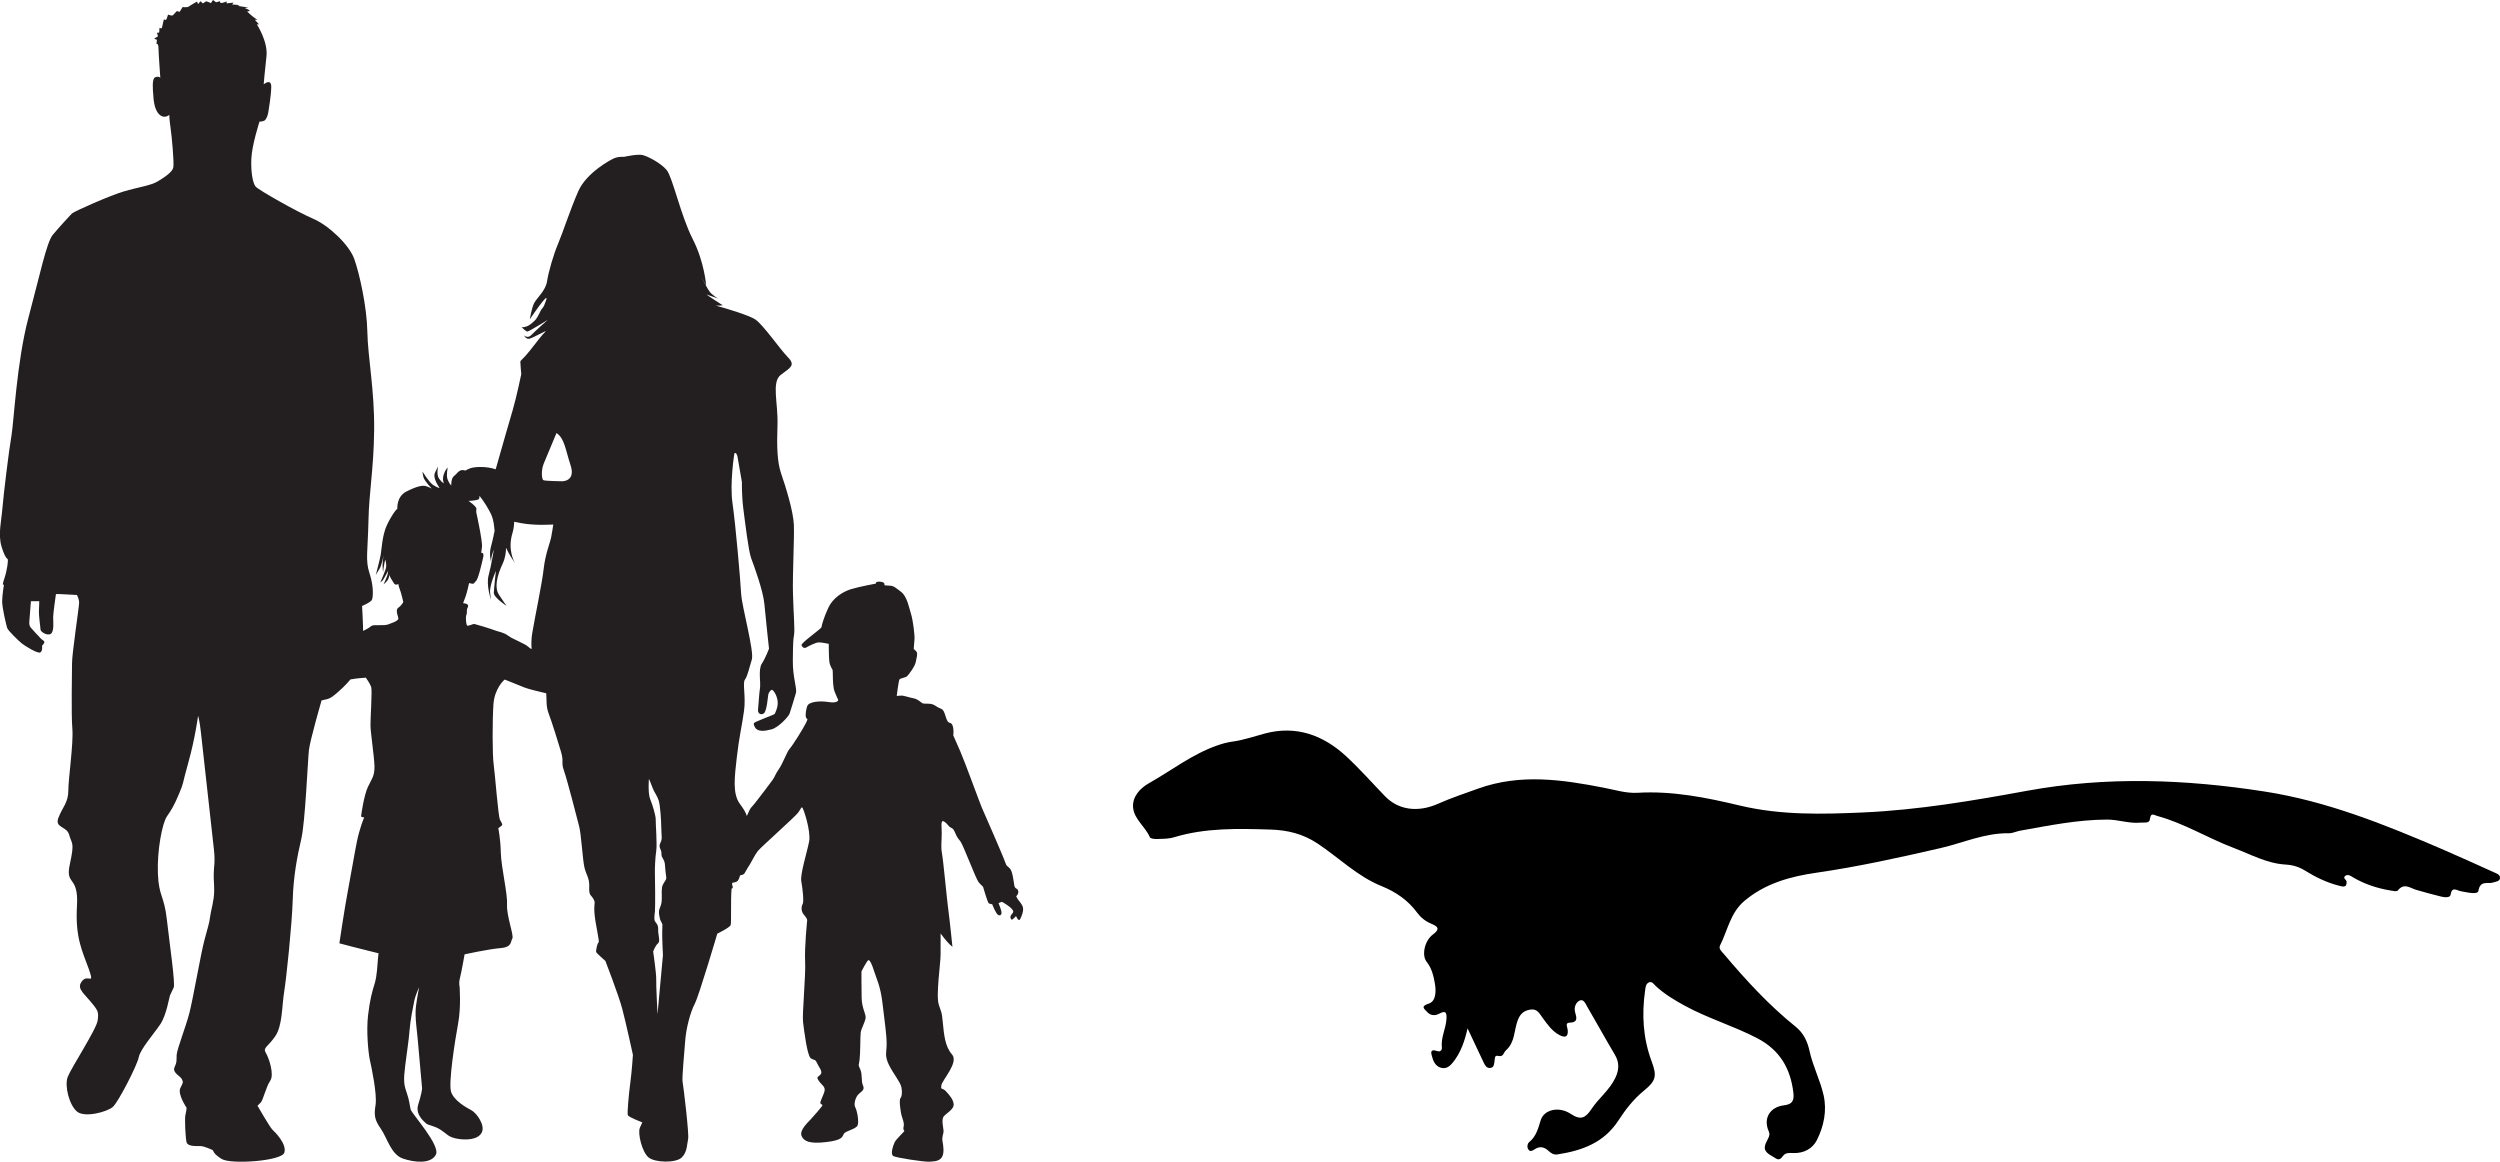 <?xml version="1.0" encoding="UTF-8"?><svg id="Layer_2" xmlns="http://www.w3.org/2000/svg" viewBox="0 0 1056.14 490.8"><defs><style>.cls-1{fill:#231f20;}</style></defs><g id="Layer_1-2"><g><g><path class="cls-1" d="M217.71,238.15s.05,.08,.06,.09c.03,.04,0,0-.06-.09Z"/><path class="cls-1" d="M432.11,383.08c-.62-1.5-1.88-2.75-2.19-3.26-.31-.5-.62-1.18-.62-1.18,0,0,1.25-1.13,.81-2.37-.44-1.25-1.31-.56-1.63-2.31-.31-1.75-.68-5.69-1.75-6.94-1.07-1.25-1.5-.88-2.13-2.88-.62-2-9.07-21.26-9.82-22.95-.75-1.68-7.31-19.76-9.12-23.82-1.81-4.06-2.94-6.69-2.94-6.69,0,0,.62-4.88-1.44-5.31-2.06-.44-1.56-5.19-3.81-6-2.25-.82-2.56-1.94-4.88-2.07-2.31-.13-2.31,.06-2.94-.25-.62-.31-1.87-1.75-3.75-2.06-1.87-.32-4.13-1.25-5.32-1.12-1.19,.13-1.75,.13-1.75,.13,0,0,.75-6.13,1.12-6.88,.38-.75,2.56-.69,3.38-1.57,.81-.88,3.13-3.94,3.5-5.75,.38-1.81,.94-3.63,.38-4.44-.57-.81-1.19-1.12-1.19-1.12,0,0,.13-2.37,.31-4.06,.19-1.69-.68-8.44-1.44-10.75-.75-2.32-1.62-7.38-4.12-9.32-2.5-1.94-3.25-2.62-4.82-2.69-1.56-.06-2.31-.19-2.31-.19,0,0,.38-1.06-1.06-1.38-1.44-.31-2.44-.06-2.51,.31l-.06,.38s-7.13,1.31-10.57,2.38c-3.44,1.06-7.63,3.75-9.5,7.81-1.88,4.06-2.88,7.56-2.88,8.19s-8.75,6.69-8.44,7.63c.31,.94,1.13,1.5,2.06,.94,.94-.56,3.94-2.12,5.26-2.12s4.18,.63,4.18,.63c0,0,0,5.81,.25,7.56,.25,1.75,1.19,3.06,1.37,3.44,.19,.38-.12,6.63,.81,9.07,.94,2.44,1.56,3.56,1.56,3.56,0,0,.13,1.62-4.12,.94-4.26-.69-7.94,.13-8.7,1.25-.75,1.12-1.19,4.5-.75,5.37,.43,.88,1,0,0,2.13-1,2.13-5.75,9.69-6.94,11-1.18,1.31-2.88,6.19-4.5,8.5-1.63,2.31-1.69,3.25-2.69,4.63-1,1.38-5.69,7.63-7.51,9.88-1.81,2.25-1.81,1.75-2.75,4-.18,.44-.41,.91-.65,1.38-.45-1.6-1.53-3.22-2.95-5.15-3.19-4.33-2.19-11.46-1.26-19.76,.93-8.3,2.22-13.46,3.04-19.54,.83-6.1-.73-11.64,.38-13.16,1.13-1.51,1.81-5,2.91-8.46,1.08-3.47-4.25-22.51-4.52-27.87-.26-5.36-2.35-29.33-3.62-38-1.28-8.66,.77-21.22,.77-21.22,.76-.81,1.29,1.21,1.29,1.21l1.9,10.95s-.14,5.6,.61,11.37c.77,5.78,2.14,17.72,3.3,20.77,1.15,3.05,5.07,13.68,5.57,19.31,.51,5.63,1.96,18.88,1.96,18.88,0,0-1.49,3.97-3.05,6.36-1.56,2.41-.39,7.94-.76,10.27-.38,2.33-.63,7.4-.83,9.09-.22,1.68,1.3,2.54,2.52,1.55,1.23-.98,1.66-7.21,1.83-8,.17-.77,1.01-1.9,1.53-1.88,.52,.03,1.98,1.92,2.38,4.56,.39,2.63-1.03,5.16-1.18,5.54-.16,.39-3.6,1.52-6.27,2.7-2.67,1.17-3.17,1.01-2.09,3.03,1.08,2,4.09,1.64,6.99,.86,2.91-.76,7.18-5.38,7.63-6.67,.46-1.28,2.02-6.55,2.64-8.6,.63-2.06-1.38-6.59-1.28-13.89,.08-7.29,.15-8.6,.52-10.8,.37-2.19-.22-8.75-.46-17.24-.23-8.49,.62-23.31,.38-29.19-.23-5.88-3.62-16.62-5.33-21.52-1.71-4.91-1.92-11.44-1.59-20.68,.32-9.24-2.64-18.12,1.42-21.19,4.06-3.06,6.32-3.99,2.98-7.42-3.36-3.42-10.42-13.68-13.71-15.92-2.68-1.85-13.41-5.03-16.75-5.89,1.23,.08,2.95-.13,2.95-.13,0,0-7.34-4.67-6.69-4.51,.64,.17,4.62,1.66,4.62,1.66,0,0-1.52-.98-2.89-2.23-1.38-1.25-4.1-6.98-4.1-6.98l2.04,3.75s-.69-9.94-5.7-19.71c-5-9.77-8.5-26.11-10.97-29.1-2.46-2.99-8.05-5.87-10.24-6.37-2.2-.5-7.87,.79-7.87,.79,0,0-1.95-.22-3.81,.47-1.86,.69-12.04,6.32-15.41,13.98-3.38,7.66-6.61,17.68-8.52,22.15-1.91,4.47-4.09,11.93-4.69,15.94-.58,4.03-4.53,7.21-5.54,9.39-1.02,2.17-1.76,6.69-1.76,6.69,0,0,8.3-12.37,6.92-8.13-1.39,4.23-1.3,2.28-2.74,5.34-1.45,3.06-1.99,3.3-3.75,4.77-1.76,1.49-3.85,1.39-3.85,1.39,0,0,1.75,1.77,2.39,1.8,.65,.03,8.6-4.92,8.6-4.92,0,0-5.19,4.57-6.84,6.32-1.65,1.74-3.14,.23-3.14,.23,0,0,.69,1.6,2.15,1.41,1.45-.2,8.15-4.17,6.8-2.93-1.36,1.23-3.75,4.51-6.66,8.15-2.92,3.64-3.85,3.86-3.87,4.51-.03,.65,.39,5.24,.39,5.24,0,0-2.04,9.81-3.59,15.08-1.06,3.56-4.47,15.36-7.22,25.11-3.69-1.33-8.68-1.13-10.61-.49-.86,.29-1.58,.66-2.17,1.02-2.69-.93-3.38,1.32-4.67,2.16-1.48,.97-1.33,4.19-1.33,4.19,0,0-.92-1-1.55-2.66-.64-1.67,.06-4.93,.06-4.93,0,0-.87,.52-1.65,2.8-.79,2.28,.05,3.8,.05,3.8,0,0-.86-.26-2.04-1.95-1.17-1.69-.48-4.89-.44-5.13,.04-.23,0,0-1.25,2.51-1.24,2.51,1.88,6.32,1.85,6.5-.02,.18-1.06-.17-2.69-1.21-1.64-1.05-4.46-5.65-4.46-5.65,0,0,0,.84,.4,2.41,.41,1.57,3.52,4.77,3.52,4.77,0,0-1.51-.78-2.77-1.11-1.28-.32-3.83,.23-8.04,2.39-4.2,2.16-3.75,7.29-3.75,7.29l-.34,.25c-.34,.25-2.31,2.76-4.18,6.86-1.86,4.1-2.17,10.25-2.47,12.07-.29,1.82-2.13,8.81-2.13,8.81,0,0,.28-.61,1.48-2.47,1.14-1.77,1.76-5.72,1.81-6.07-.01,.13-.1,.75-.32,2.81-.26,2.37,.13,4.42,.13,4.42l.18-1.54c.19-1.53,.72-3.74,.72-3.74,0,0,.57,1.72,.4,3.14-.17,1.42-2.49,6.53-2.49,6.53,0,0,.27-.2,.83-.65,.56-.46,2.5-4.3,2.5-4.3,0,0-.13,.82-.25,1.59-.12,.76-1.7,4.19-1.7,4.19,0,0,1.66-1.3,2.08-2.44,.41-1.14,.34-1.75,.34-1.75l.11,.44c.11,.44,1.29,2.5,1.92,3.38,.64,.89,1.83,.23,1.83,.23,0,0,0,.72,.6,2.26,.6,1.54,1.45,5.29,1.45,5.29,0,0-.44,1.25-2.08,2.43-1.63,1.19,.4,4.28-.07,4.93-.46,.65-1.63,1.18-3.04,1.68-1.4,.5-1.46,.85-4.94,.78-3.48-.08-2.91,.13-4.53,1.2-.46,.3-1.31,.74-2.3,1.23-.03-3.39-.44-10.52-.44-10.52,0,0,3.52-1.5,4.12-2.54,.58-1.05,.85-5.81-.98-11.29-1.82-5.49-.72-9.21-.45-21.99,.26-12.79,2.21-21.61,2.41-38.45,.19-16.84-2.68-30.93-2.87-41.57-.2-10.64-3.33-24.54-5.49-30.68-2.15-6.13-10.97-14.36-17.43-17.1-6.46-2.74-23.11-12.14-24.28-13.57-1.18-1.44-2.02-5.81-1.82-11.61,.2-5.81,3.46-15.86,3.46-15.86,0,0,1.17,.06,2.02-.39,.85-.46,1.51-2.22,1.7-3.59,.2-1.37,1.17-6.79,1.24-10.64,.06-3.85-3.19-1.11-3.19-1.11,0,0,.45-5.62,1.17-11.81,.72-6.2-4.05-13.51-4.05-13.51,0,0,1.04,.07,.79-.13-.26-.2-1.63-1.83-1.63-1.83h1.1s-.33-.19-1.24-.78c-.91-.59-3.13-2.68-3.13-2.68,0,0,1.18-.2,1.04-.45-.13-.27-2.09-1.05-2.09-1.05l1.63-.19-4.7-.72s1.11-.25,.91-.32c-.19-.06-3.13-.26-3.13-.26l.59-.79-2.93,.32,.06-.78s-2.09,.71-2.42,.65c-.32-.06-.52-.78-.52-.78l-1.57,.46-1.31-.98-.85,1.31s-2.09-.91-2.15-.72c-.07,.19-1.31,.84-1.31,.84l-.91-.91s-.98,.98-1.04,1.18c-.07,.2-.46-1.05-.46-1.05,0,0-3.45,1.96-3.52,2.15-.06,.2-1.83,.33-2.02,.26-.21-.07-.52-.13-.52-.13l-1.31,2.08-1.18-.33s-1.24,1.37-1.64,1.76c-.38,.39-2.08-.26-2.08-.26,0,0-.58,1.96-.79,2.15-.19,.2-.98-.13-.98-.13l-.85,3.72h-1.05s.07,1.7-.12,1.83c-.2,.13-.91,.07-.91,.07l.46,1.5-1.63,1.04,1.18,.46-.2,1.7s.85-.26,.85,1.69,.78,12.66,.78,12.66c0,0-.52-.78-2.08-.26-1.57,.52-1.05,5.35-.92,7.18,.13,1.82,.27,6.26,2.48,8.48,2.22,2.22,4.31,.26,4.31,.26,0,0,0,1.83,.52,5.35,.53,3.53,1.57,14.89,1.18,16.84-.38,1.96-3.52,4.05-6.53,5.88-3,1.83-8.34,2.48-14.48,4.31-6.13,1.82-21.02,8.48-21.8,9.27-.79,.78-5.48,5.87-8.09,9.01-2.61,3.13-5.35,16.45-10.32,35.11-4.96,18.66-6.13,43.99-7.17,49.86-1.04,5.87-3.4,25.32-3.79,30.41-.39,5.09-1.95,11.23-.39,16.31,1.57,5.1,2.34,4.97,2.61,5.35,.25,.39-.13,4.31-1.43,8.22-1.31,3.92-.13,2.35-.13,2.35,0,0-.78,4.57-.78,7.31s1.7,9.79,2.08,11.09c.4,1.3,4.97,5.61,6.27,6.66,1.3,1.04,6.53,4.3,7.7,3.78,1.18-.52,.79-2.87,.79-2.87,0,0,.52-.4,.92-1.18,.38-.78-.79-1.17-1.3-1.7-.53-.52-3.92-4.18-4.44-4.83-.52-.65-.65-1.7-.52-2.74,.12-1.05,.65-8.35,.65-8.35h3.52s0,1.56-.13,3.91c-.13,2.35,.66,7.18,.66,8.09s2.74,2.74,4.3,1.83c1.56-.91,1.04-5.35,1.04-7.05s1.18-9.79,1.18-9.79h1.44l7.44,.4s.92,1.69,.92,3.26-3,21.41-3,25.45-.39,21.53,.13,27.8c.52,6.27-1.7,21.02-1.7,26.11s-2.48,7.05-4.18,11.48c-1.7,4.44,3.53,3.4,4.57,7.31,1.05,3.91,2.36,2.74,.26,12.27-2.09,9.53,3.79,4.3,3,17.75-.79,13.44,2.35,19.19,4.97,26.5,2.61,7.31-.27,2.09-2.74,5.09-2.48,3,.13,4.69,3.52,8.74,3.4,4.05,3.4,4.44,3,7.96-.39,3.53-11.22,20.1-12.66,23.89-1.43,3.78,.65,11.88,3.92,14.62,3.27,2.74,12.79,.13,15.14-1.95,2.35-2.09,10.31-17.62,10.96-21.02,.65-3.39,6.53-10.05,9.13-13.96,2.61-3.92,3.79-11.62,4.05-12.15,.26-.52,.78-1.69,1.56-3.26,.78-1.56-1.69-18.28-2.87-28.72-1.17-10.44-3.4-9.66-3.79-19.45-.39-9.78,1.83-21.27,3.79-24.14,1.96-2.87,3-4.44,5.23-9.79,2.21-5.35,.91-2.61,3.78-12.79,2.88-10.18,4.18-19.97,4.18-19.97,0,0,.65,1.96,1.18,6.92,.52,4.96,4.83,43.73,5.48,49.34,.66,5.61-.06,7.54-.06,10.87s.19,2.94,.19,6.95-1.47,8.51-1.76,11.06c-.3,2.54-.79,3.72-2.34,9.59-1.57,5.88-4.8,24.77-6.37,30.84-1.57,6.07-5.29,15.37-5.39,17.82-.1,2.45,.2,2.74-.88,5.09-1.07,2.35,2.55,3.72,3.13,5.09,.58,1.37,.58,1.18-.68,3.72-1.28,2.54,2.64,8.32,2.64,8.32,0,0-.09,1.47-.49,2.94-.39,1.47,0,9.88,.49,11.65,.5,1.76,3.82,1.57,5.68,1.57s4.89,1.57,5.28,1.67c.4,.1,0,1.47,3.92,3.82,3.91,2.34,25.36,.88,26.43-2.74,1.08-3.62-3.91-8.62-4.99-9.59-1.08-.98-6.36-10.18-6.36-10.18,0,0,.39-.39,1.37-1.37,.98-.98,2.25-6.66,4.01-9.21,1.76-2.54-.49-9.5-1.86-11.75-1.37-2.25,.79-2.45,3.92-6.95,3.13-4.5,2.84-12.82,3.81-18.8,.98-5.97,3.34-28.88,3.63-38.97,.29-10.08,1.95-18.59,3.61-25.64,1.67-7.05,2.75-33.38,3.23-37.6,.49-4.21,5.32-20.91,5.32-20.91,0,0,.26-.13,2.15-.53,1.9-.39,3.59-2.02,4.51-2.8,.59-.51,3.33-2.83,5.57-5.58,2.87-.54,6.49-.74,6.49-.74,0,0,1.77,2.45,2.26,3.92,.49,1.46-.33,13.01-.3,16.21,.03,3.2,1.62,13.26,1.69,17.37,.06,4.11-1.13,5.18-2.77,8.65-1.64,3.47-2.82,11.59-2.87,12.31-.05,.71,1.45,.41,1.29,.63-.16,.21-1.97,4.74-3.06,10.11-1.1,5.36-2.31,12.94-3.76,20.48-1.44,7.53-3.66,22.54-3.66,22.54,0,0,.34,.11,5.2,1.37,4.86,1.26,11.34,2.84,11.34,2.84l-.23,2.19c-.22,2.19-.37,7.23-1.37,10.5-1.01,3.27-2.04,6.72-2.83,13.58-.79,6.86,.15,16.05,.78,18.85,.64,2.81,3.11,14.47,2.4,18.93-.71,4.46-.41,6.32,2.24,10.11,2.64,3.79,4.28,10.86,9.31,12.57,5.02,1.71,11.85,2.32,13.92-1.63,2.08-3.94-10.24-17.35-10.66-19.17-.44-1.82-.49-3.75-1.69-7.14-1.21-3.39-1.35-5.15-.58-11.47,.77-6.33,1.49-10.43,1.81-14.71,.33-4.29,1.44-9.77,1.98-12.39,.53-2.62,2.08-5.87,2.08-5.87,0,0-.75,3.55-1.34,8.04-.6,4.48,.59,11.35,.84,15.07,.25,3.71,1.76,19.13,1.75,19.61-.02,.48-.3,2.6-1.65,6.9-1.35,4.3,2.7,7.24,3.37,7.95,.67,.71,3.46,.92,6.14,2.67,2.67,1.75,3.18,3.09,6.98,3.76,3.81,.67,8.79,.45,10.36-2.62,1.58-3.06-2.22-8.3-4.4-9.43-2.17-1.13-7.42-4.08-8.57-7.81-1.15-3.74,1.65-21.6,2.98-28.79,1.33-7.19,.6-15.38,.63-15.62,.04-.24-.48-1.16,.17-3.7,.65-2.55,1.94-9.93,1.94-9.93,0,0,10.18-2.23,15.18-2.63,5-.41,4.18-2.83,4.98-4.03,.79-1.2-2.5-9.61-2.23-14.33,.27-4.71-2.48-15.75-2.63-21.98-.15-6.22-1.07-10.29-1.07-10.29,0,0,.68-.49,1.37-1.05,.69-.55,.06-1.14-.67-2.58-.74-1.44-2.08-19.36-2.65-23.37-.57-4-.56-18.76-.09-25.43,.46-6.67,4.61-10.4,4.79-10.38,.18,.03,6.17,2.49,8.44,3.39,1.55,.62,6.1,1.72,9.07,2.41,.21,2.71-.14,5.44,1,8.48,1.51,3.98,3.87,11.66,5.22,16.16,1.34,4.51-.09,4.3,1.3,8.15,1.37,3.85,5.53,20.09,6.41,23.53,.87,3.44,1.42,13.63,2.17,17.06,.75,3.43,2.25,4.54,2.06,8.44-.19,3.9,.89,3.31,1.84,5.18,.95,1.87,.06,1.18,.37,5.76,.3,4.57,2.28,12.1,1.74,12.47-.55,.36-1.23,3.59-.99,4.12,.24,.53,3.87,3.71,3.87,3.71,0,0,5.56,14.36,7.11,20.17,1.54,5.82,4.52,19.51,4.52,19.51,0,0-.47,7.15-1.09,11.68-.61,4.55-1.4,12.86-1.06,13.78,.35,.92,6.12,3.04,6.12,3.04l-1.03,2.29c-1.02,2.3,.93,10.35,3.69,12.56,2.76,2.23,11.5,2.39,13.96,.04,2.46-2.36,2.23-5.76,2.73-7.81,.49-2.07-2.03-22.68-2.34-24.25-.3-1.59,.72-12.1,1.11-17.3,.38-5.2,2.15-12.02,4.02-15.58,1.85-3.55,9.53-29.66,9.53-29.66,0,0,5.2-2.48,5.65-3.63,.37-.97-.05-10.09,.38-15.35,.33-.12,.52-.34,.52-.69,0-.27-.16-.69-.32-1.06,.04-.27,.09-.52,.14-.73,0-.02,.01-.04,.02-.06,.69-.07,1.85-.27,2.28-.83,.63-.81,.94-2.25,.94-2.25,0,0,1.57-.24,1.88-.87,.31-.63,2.19-3.75,2.38-3.94,.19-.19,2-3.94,3.31-5.56,1.31-1.63,15.63-14.32,17.01-16.19,1.37-1.88,1.18-2.31,1.68-2.13,.5,.19,3.75,9.94,2.93,14.32-.81,4.38-3.87,13.88-3.31,16.88,.56,3,1.19,8.63,.56,9.63-.63,1-.63,3.06,.38,4.25,1,1.19,1.59,2.08,1.55,2.5-.03,.43-1.18,11.45-.87,17.44,.32,6-1.31,22.2-.87,25.7,.43,3.5,1.74,14.13,3.25,15.2,1.5,1.06,1.82,.18,2.62,2,.82,1.81,2.57,3.63,1.56,4.81-1,1.19-1.99,.88-.87,2.62,1.13,1.75,2.82,2.5,2.56,4.19-.25,1.69-2.25,5-1.75,5.5,.5,.5,.87,.5,.81,.82-.06,.31-3.69,4.56-5.12,6.06-1.43,1.5-4.63,4.56-3.69,6.81,.94,2.25,3.31,3.44,10.31,2.62,7.01-.81,6.82-2.19,7.56-3.5,.75-1.31,5.19-1.94,5.82-3.62,.62-1.69-.26-6.25-1-7.56-.75-1.32,.06-4.32,1.38-5.56,1.31-1.25,2.75-1.81,1.87-3.69-.87-1.87-.12-4.37-1.13-6.75-1-2.38-.69-1.12-.31-4.06,.38-2.94,.25-10.07,.5-11.69,.25-1.63,2.13-4.81,2.07-6.38-.06-1.57-1.57-4-1.69-8-.12-4-.07-11.32-.07-11.32,0,0,2.38-4.69,2.94-4.75,.57-.06,1.44,1.57,2.38,4.63,.93,3.07,2.69,6.13,3.56,13.63,.88,7.5,1.75,13.31,1.75,17s-.94,5,.88,8.81c1.81,3.81,4.93,7.38,5.37,9.69,.44,2.32,.12,4.07-.44,4.57-.56,.5-.12,5.69,.81,8.31,.94,2.63,.63,3.19,.5,3.94-.13,.75,.06,1.38,.37,1.51,.32,.12-3.43,3.37-4.12,4.88-.69,1.5-1.82,4.93-.63,5.75,1.19,.81,13.38,2.56,15.13,2.44,1.75-.12,4.19-.06,5.38-1.75,1.19-1.69,.74-4.81,.37-6.81-.37-2,.44-3.19,.44-4.32s-1.06-4.87,.06-6.25c1.13-1.38,4.19-2.93,4.19-4.94s-1.63-3.94-3.26-5.69c-1.62-1.75-2.24-.25-1.93-2.5,.31-2.25,7.5-9.7,4.49-13.07-3-3.38-3.38-8.5-3.87-13.38-.5-4.88-.38-3.57-1.69-7.57-1.31-4.01,.75-17.38,.75-21.38v-8.75s2.62,3.51,3.81,4.57l1.19,1.06s-1.19-11.75-1.76-15.75c-.56-4-2.08-20.61-2.65-23.67-.56-3.06-.11-4.9-.11-8.53s-.69-6.31,1.5-4.63c.78,.6,1.51,1.75,2.07,2.07,.56,.31,1.25,.31,2.06,2.25,.81,1.94,1.13,2.31,2.25,3.69,1.13,1.37,6.56,15.88,7.69,17.26,1.13,1.37,1.82,1.69,1.94,2.13,.12,.44,1.87,6.37,2.31,6.75,.44,.37,1.5,.44,1.5,.44,0,0,1.57,4.13,2.57,4.56,1,.44,1.44-.32,1.37-1.19-.06-.87-1.25-3.81-1.25-3.81,0,0,1.06-.56,1.38-.56s3.06,1.81,3.81,2.56c.75,.75,1.12,1.25,1,1.75-.12,.5-1.18,1.31-1.18,2s.31,1.44,.81,1.13c.5-.31,1.57-1.44,1.57-1.44,0,0,1,2.44,1.63,1.44,.62-1,1.81-3.88,1.18-5.37ZM229.65,195.98c1.12-2.78,5.44-13.04,5.44-13.04,3.4,2.23,3.76,6.94,5.98,13.7,2.21,6.77-3.56,6.67-3.56,6.67,0,0-7.33-.07-7.99-.48-.66-.43-.98-4.06,.13-6.84Zm-14.93,72.62c-1.76-1.43-4.07-1.68-5.6-2.28-1.53-.61-8.13-2.63-8.72-2.72-.59-.09-2.63,1.03-3.05,.66-.43-.37-.78-3.44-.29-4.62,.49-1.19-.25-1.43,.56-3.1,.81-1.68-1.96-1.7-1.96-1.7,0,0,.38-1.26,.97-2.67,.58-1.41,1.54-5.84,1.54-5.84l1.11,.24c1.11,.24,.82-.24,1.8-1.1,.98-.87,2.45-7.44,3.02-9.88,.57-2.44-.77-1.99-.77-1.99,0,0-.07-.31,.28-2.48,.35-2.17-2.41-14.72-2.41-14.72,0,0-.05-.43,.06-1.43,.1-1.01-3.32-3.36-3.32-3.36,0,0,.59,.1,3.01-.3,1.47-.24,1.59-.5,1.62-1.84,1.87,2.25,4.11,6.07,4.94,7.88,1.25,2.73,1.42,6.98,1.42,6.98,0,0-.72,3.74-1.55,6.73-.85,3,.07,6.28,.07,6.28l.07-1.2c.07-1.19,1.16-4.26,1.09-3.8-.08,.47-1.02,6.34-2.17,10.61-1.17,4.27,.98,10.4,.98,10.4l-.37-2.95c-.36-2.94,2.44-9.24,2.44-9.24,0,0-.79,7.22-.88,9.25-.08,2.03,5.38,5.55,5.38,5.55,0,0-1.28-1.76-3.22-4.73-1.93-2.96-.93-7.74,1.63-13.23,1.03-2.23,1.37-4.67,1.37-6.6,1.24,2.78,3.51,6.13,3.95,6.76-.53-.82-3.39-5.88-1.22-13,.45-1.46,.66-3.07,.72-4.74,1.15,.26,2.25,.47,3.23,.64,5.95,1.07,13.27,.52,13.27,.52,0,0-.42,3.24-.91,5.56-.5,2.33-2.43,6.92-3.13,13.15-.69,6.23-3.74,20.56-4.85,27.28-.38,2.34-.43,4.62-.24,6.63-.46-.2-.89-.45-1.23-.79-1.56-1.58-6.87-3.39-8.62-4.81Zm65.23,105.31c-.56,1.24-.37,3.6-.38,5.75,0,2.14-.43,2.91-1.01,4.44-.55,1.54,.38,4.52,.38,4.52l.88,1.8s.03,1.37-.06,3.23c-.09,1.85,.3,9.89,.3,9.89l-2.29,24.93s-.65-12.65-.55-14.8c.1-2.14-1.28-11.7-1.28-11.7,0,0,.89-2.5,2.02-3.42,1.13-.93-.01-3.72,.09-5.76,.1-2.06-.75-2.69-1.29-3.5-.56-.81-.25-2.65-.08-4.3,.18-1.66,.08-13.8-.01-16.04-.07-2.26,.15-6.84,.57-9.56,.42-2.72-.3-11.86-.23-13.22,.06-1.37-1.27-6.03-2.32-8.53-1.06-2.5-.55-8.63-.55-8.63,0,0,1.32,3.1,1.74,4.29,.43,1.19,1.82,3.02,2.4,4.91,.6,1.89,1.07,8.26,1.09,11.69,.03,3.43,.57,4.33-.41,6.24-.96,1.92,.57,2.58,.47,4.53-.09,1.96,1.38,2.03,1.52,5.06,.16,3.05,.56,4.63,.53,5.31-.04,.69-.96,1.62-1.51,2.86Z"/></g><path d="M619.99,434.39c-1.21,5.39-2.83,10.13-6.03,14.23-1.19,1.52-2.65,2.94-4.77,2.56-2.25-.41-3.47-2.19-4.03-4.24-.43-1.57-1.59-4.13,2.12-2.88,1.29,.43,1.95-.56,1.85-1.47-.51-4.24,1.7-8,1.93-12.1,.13-2.36-.07-3.89-2.99-2.28-1.84,1.02-3.81,.85-5.21-.75-1.04-1.19-3.02-2.29,.76-3.5,3.19-1.02,3.06-5.57,2.55-8.49-.54-3.11-1.28-6.39-3.49-9.18-2.2-2.78-.81-8.92,2.61-11.46,3.27-2.43,2.13-3.44-.72-4.63-2.39-.99-4.41-2.63-5.91-4.66-3.88-5.26-9.01-8.77-14.98-11.18-10.29-4.15-18.1-12.07-27.16-18.07-6.14-4.06-12.67-5.61-19.67-5.83-13.75-.42-27.52-.81-40.95,3.27-2.22,.68-4.69,.63-7.05,.72-1.05,.04-2.82-.14-3.07-.72-1.91-4.49-6.65-7.63-7.1-12.53-.42-4.55,2.88-8.16,6.64-10.29,9.58-5.42,18.36-12.31,28.89-15.99,2.08-.73,4.24-1.33,6.41-1.62,4.72-.63,9.16-2.2,13.72-3.42,13.12-3.51,24.57,.6,34.28,9.55,5.77,5.32,10.98,11.25,16.44,16.9,5.62,5.82,13.8,7.09,22.57,3.18,5.5-2.45,11.17-4.33,16.82-6.36,17.82-6.41,35.56-3.8,53.33-.32,4.66,.91,9.28,2.37,14.02,2.09,14.73-.87,29.05,2.01,43.15,5.38,17.37,4.15,34.88,3.71,52.36,2.92,23.23-1.05,46.25-4.97,69.01-9.14,33.7-6.17,66.97-4.88,100.39,.31,26.16,4.06,50.53,13.85,74.68,24.22,7.41,3.18,14.74,6.55,22.09,9.86,1.13,.51,2.69,.96,2.66,2.38-.04,1.55-1.74,1.55-2.89,1.96-2.22,.78-5.49-1.14-6.25,3.58-.27,1.69-4.86,.59-7.49,.1-1.65-.31-3.69-2.17-4.26,1.53-.2,1.32-2.52,1.09-3.86,.78-3.53-.83-7.02-1.86-10.52-2.83-2.65-.74-5.28-3.21-7.93,.26-.39,.51-2.11,.13-3.17-.05-5.5-.92-10.73-2.62-15.58-5.45-1.05-.61-2.25-1.64-3.47-.66-1.13,.92,.54,1.54,.6,2.36,.21,2.85-1.85,2.09-3.22,1.74-5.09-1.3-9.81-3.56-14.25-6.33-2.61-1.62-5.18-2.41-8.36-2.6-7.85-.46-14.75-4.34-21.97-7.07-10.87-4.11-20.84-10.37-32.14-13.45-1.47-.4-2.8-1.64-3.14,1.34-.22,1.95-2.53,1.32-4.03,1.47-4.75,.47-9.25-1.3-14.06-1.29-12.52,.04-24.64,2.54-36.84,4.71-1.55,.28-3.08,1.1-4.61,1.07-10.16-.19-19.36,4.07-28.98,6.28-17.32,3.99-34.64,7.82-52.25,10.37-10.96,1.58-21.6,4.42-30.5,11.89-6.02,5.06-7.11,12.48-10.34,18.87-.72,1.42,.76,2.59,1.67,3.67,9.28,11,18.99,21.57,30.25,30.63,3.29,2.65,4.98,6.08,5.92,10.4,1.38,6.28,4.45,12.19,5.89,18.47,1.5,6.52,.15,13.17-2.84,19.08-1.82,3.6-5.5,5.58-9.9,5.44-1.55-.05-3.3-.28-4.38,1.21-1.84,2.53-2.51,1.24-4.85-.04-4.32-2.36-2.82-4.58-1.51-7.2,.61-1.22,.87-1.93,.25-3.35-2.27-5.27,.58-10.09,6.47-10.78,3.58-.42,4.41-1.99,4.01-5.36-1.22-10.29-5.78-18.05-15.25-22.99-9.98-5.21-20.83-8.37-30.71-13.78-4.33-2.37-8.48-4.87-12.12-8.21-.87-.8-1.64-2.3-3.11-1.51-1.2,.64-1.27,2.09-1.45,3.36-1.45,10.17-.87,20.15,2.75,29.87,2.32,6.23,1.88,8.26-3.22,12.4-4.37,3.56-7.81,7.99-10.76,12.55-6.19,9.55-15.45,12.8-25.84,14.41-1.57,.24-2.7-.56-3.79-1.56-1.67-1.53-3.5-2.04-5.6-.74-.88,.55-1.99,1.5-2.88,.16-.66-1-.37-2.46,.41-3.1,3.01-2.45,3.75-5.83,4.86-9.3,1.4-4.36,7.61-5.93,12.63-2.61,4.36,2.89,6.29,1.7,8.79-2.04,3.05-4.57,7.61-8,10.06-13.12,1.64-3.43,1.79-6.51-.21-9.87-3.96-6.65-7.67-13.44-11.58-20.12-.75-1.28-1.58-3.54-3.31-2.69-1.51,.74-2.45,2.8-1.88,4.89,.61,2.26,1.42,4.34-2.44,4.45-1.92,.05-.77,1.98-.68,3.07,.27,2.96-1.06,3.39-3.38,2.2-3.22-1.64-5.19-4.56-7.25-7.36-1.29-1.76-2.25-3.91-5.1-3.46-2.74,.43-4.32,1.72-5.38,4.5-1.62,4.25-1.08,9.31-5.03,12.77-1.04,.91-.91,2.88-3.24,2.3-1.67-.41-1.37,1.28-1.55,2.27-.22,1.23-.17,2.72-1.88,2.83-1.53,.11-2.15-1.17-2.7-2.3-2.31-4.82-4.56-9.66-6.84-14.5Z"/></g></g></svg>